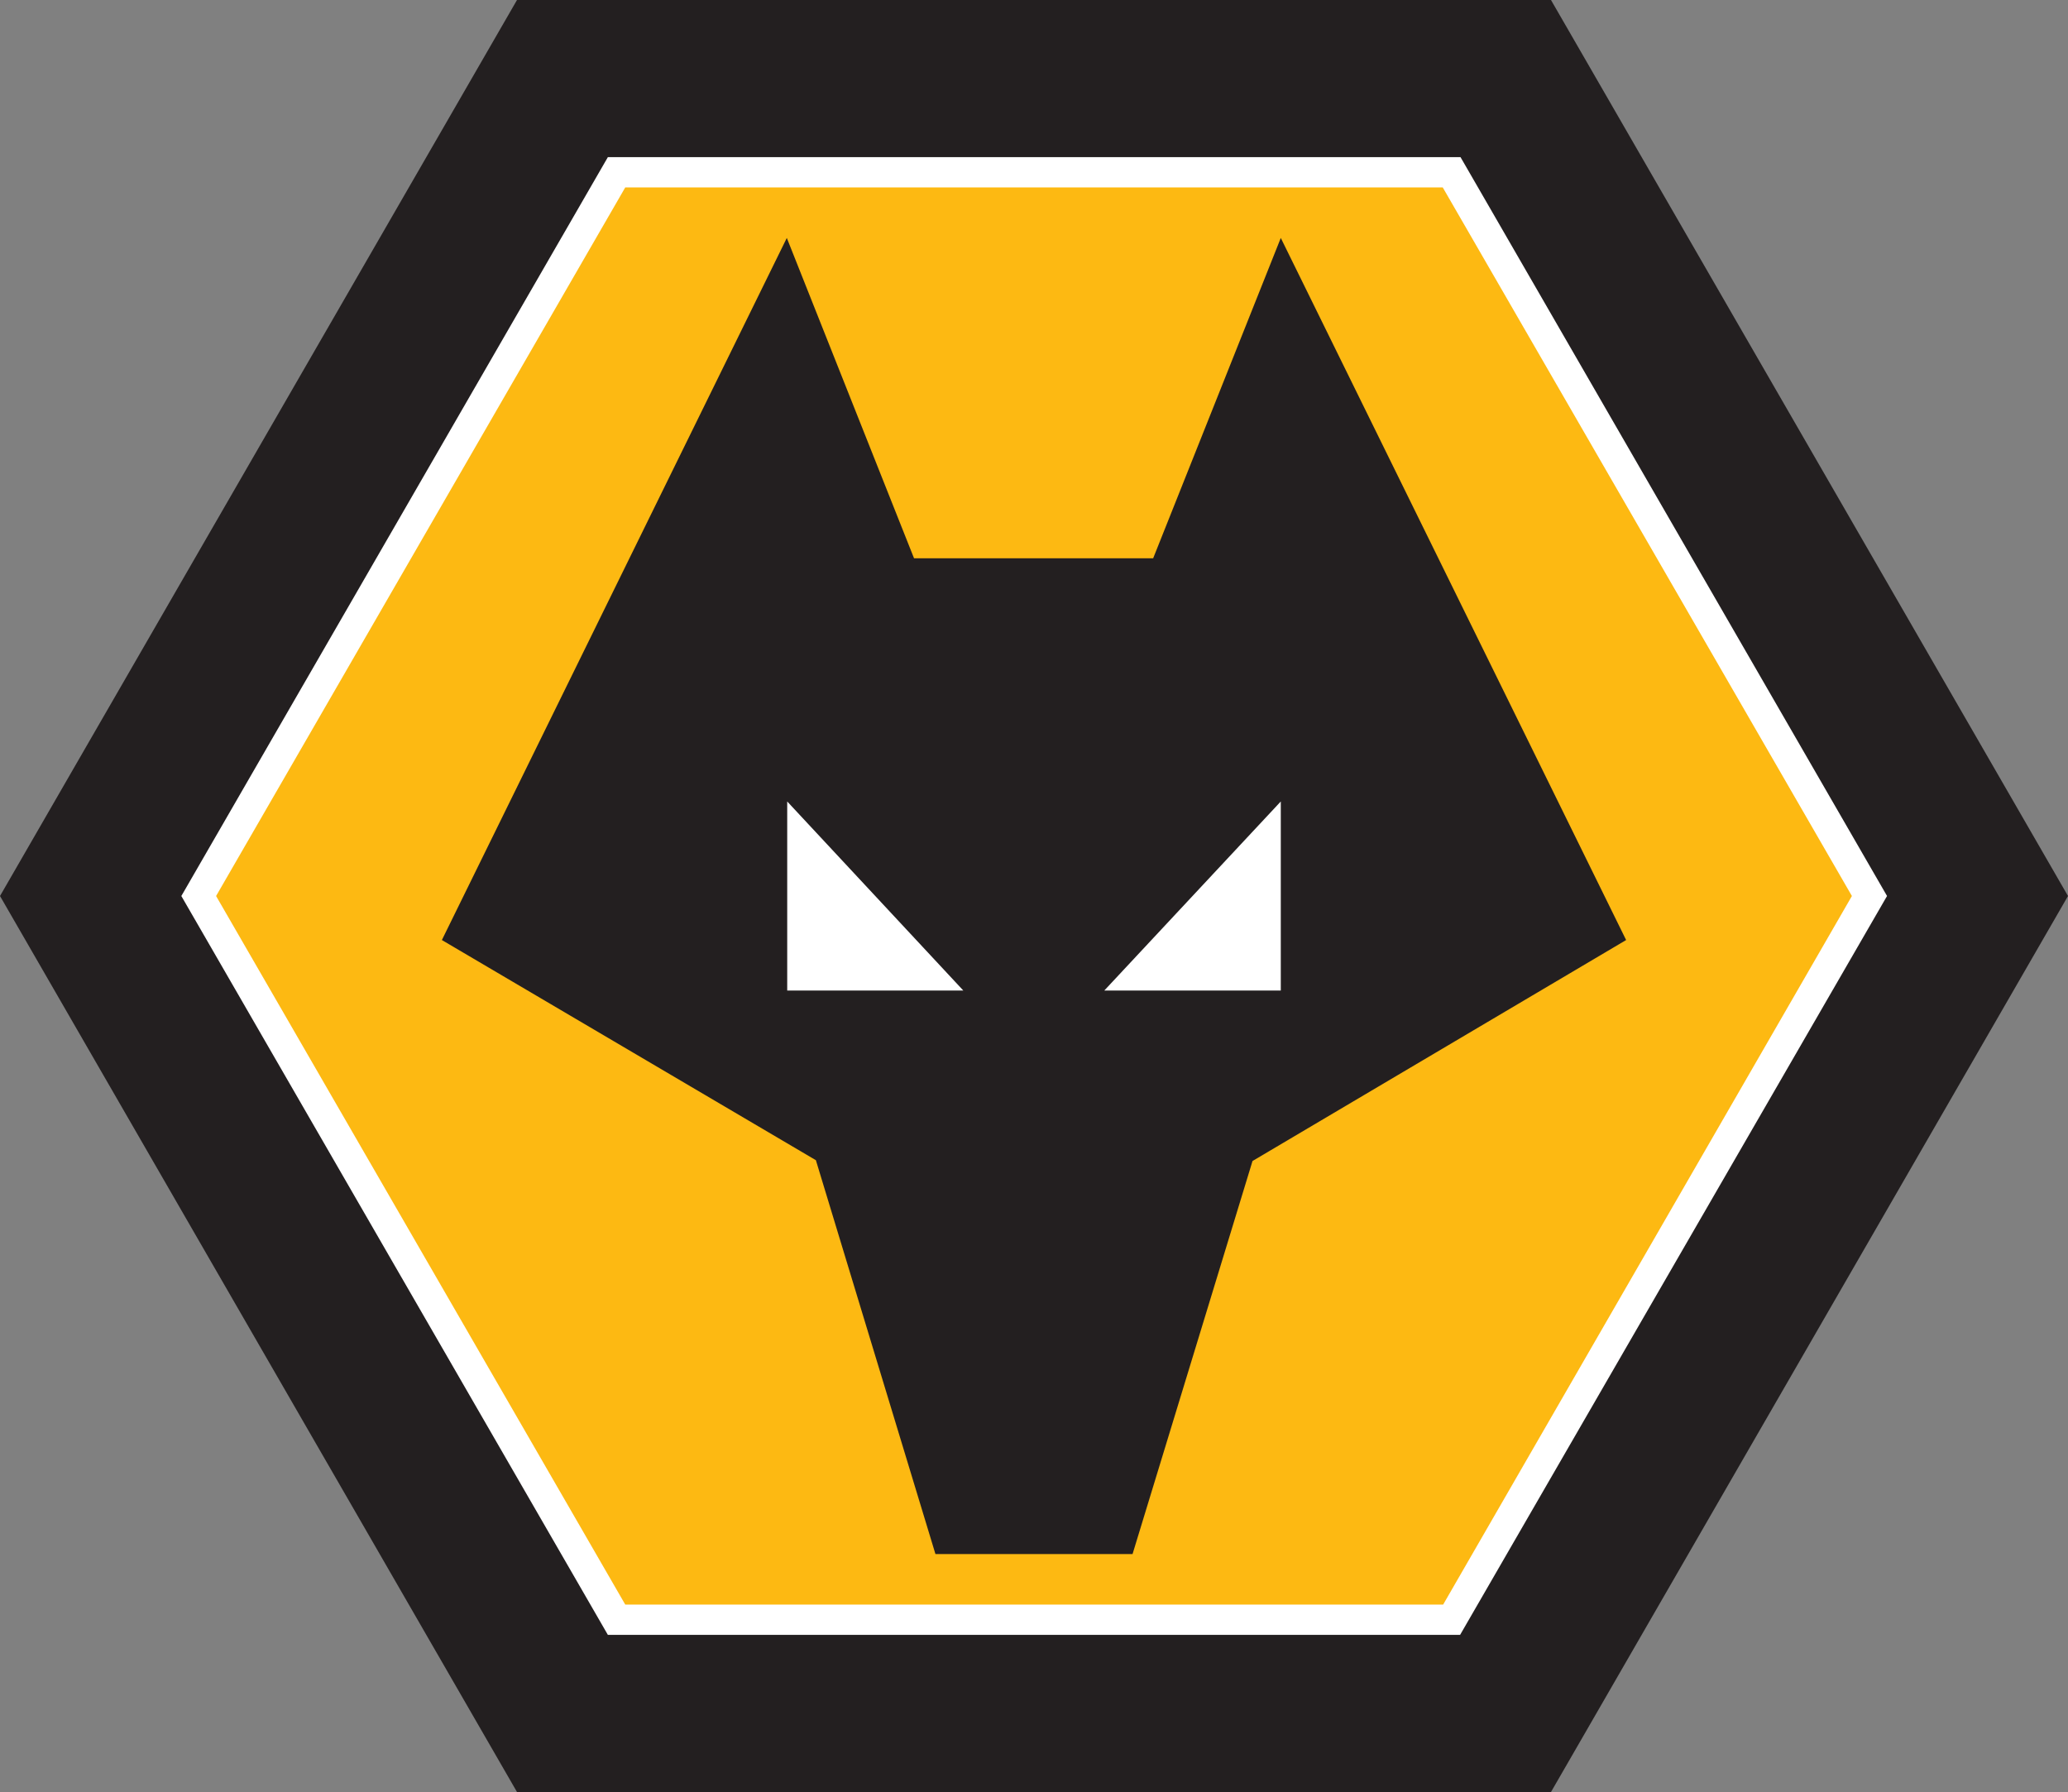 <?xml version="1.0" encoding="UTF-8"?>
<!DOCTYPE svg PUBLIC "-//W3C//DTD SVG 1.1//EN" "http://www.w3.org/Graphics/SVG/1.1/DTD/svg11.dtd">
<!-- Creator: CorelDRAW 2019 (64-Bit) -->
<svg xmlns="http://www.w3.org/2000/svg" xml:space="preserve" width="175.394mm" height="151.962mm" version="1.1" style="shape-rendering:geometricPrecision; text-rendering:geometricPrecision; image-rendering:optimizeQuality; fill-rule:evenodd; clip-rule:evenodd"
viewBox="0 0 175.394 151.962"
 xmlns:xlink="http://www.w3.org/1999/xlink"
 xmlns:xodm="http://www.corel.com/coreldraw/odm/2003">
 <rect x="0" y="0" width="175.394" height="151.962" fill="#808080" stroke="none"/>
 <defs>
  <style type="text/css">
   <![CDATA[
    .fil0 {fill:#231F20}
    .fil1 {fill:#FDB912}
    .fil2 {fill:white}
   ]]>
  </style>
 </defs>
 <g id="Layer_x0020_1">
  <g id="_843800928">
   <polygon class="fil0" points="43.848,151.962 -0,75.981 43.848,0 131.545,0 175.394,75.981 131.545,151.962 "/>
   <polygon class="fil1" points="52.276,137.335 16.854,75.981 52.276,14.627 123.118,14.627 158.54,75.981 123.118,137.335 "/>
   <path class="fil2" d="M53.029 136.067l69.37 0 34.667 -60.086 -34.701 -60.086 -69.336 0 -34.702 60.086 34.702 60.086zm70.808 2.569l0 0 -72.282 0 -36.175 -62.655 0.377 -0.651 35.798 -62.004 72.316 0 0.377 0.65 35.798 62.004 -36.209 62.655z"/>
   <polygon class="fil0" points="77.523,47.343 97.803,47.343 108.628,20.178 137.917,79.715 106.23,98.453 96.055,131.785 79.338,131.785 69.198,98.385 37.477,79.715 66.732,20.178 "/>
   <path class="fil2" d="M81.702 83.997l-14.936 -16.032 0 16.032 14.936 0zm26.926 -16.032l0 0 0 16.032 -14.97 0 14.97 -16.032z"/>
  </g>
 </g>
</svg>
